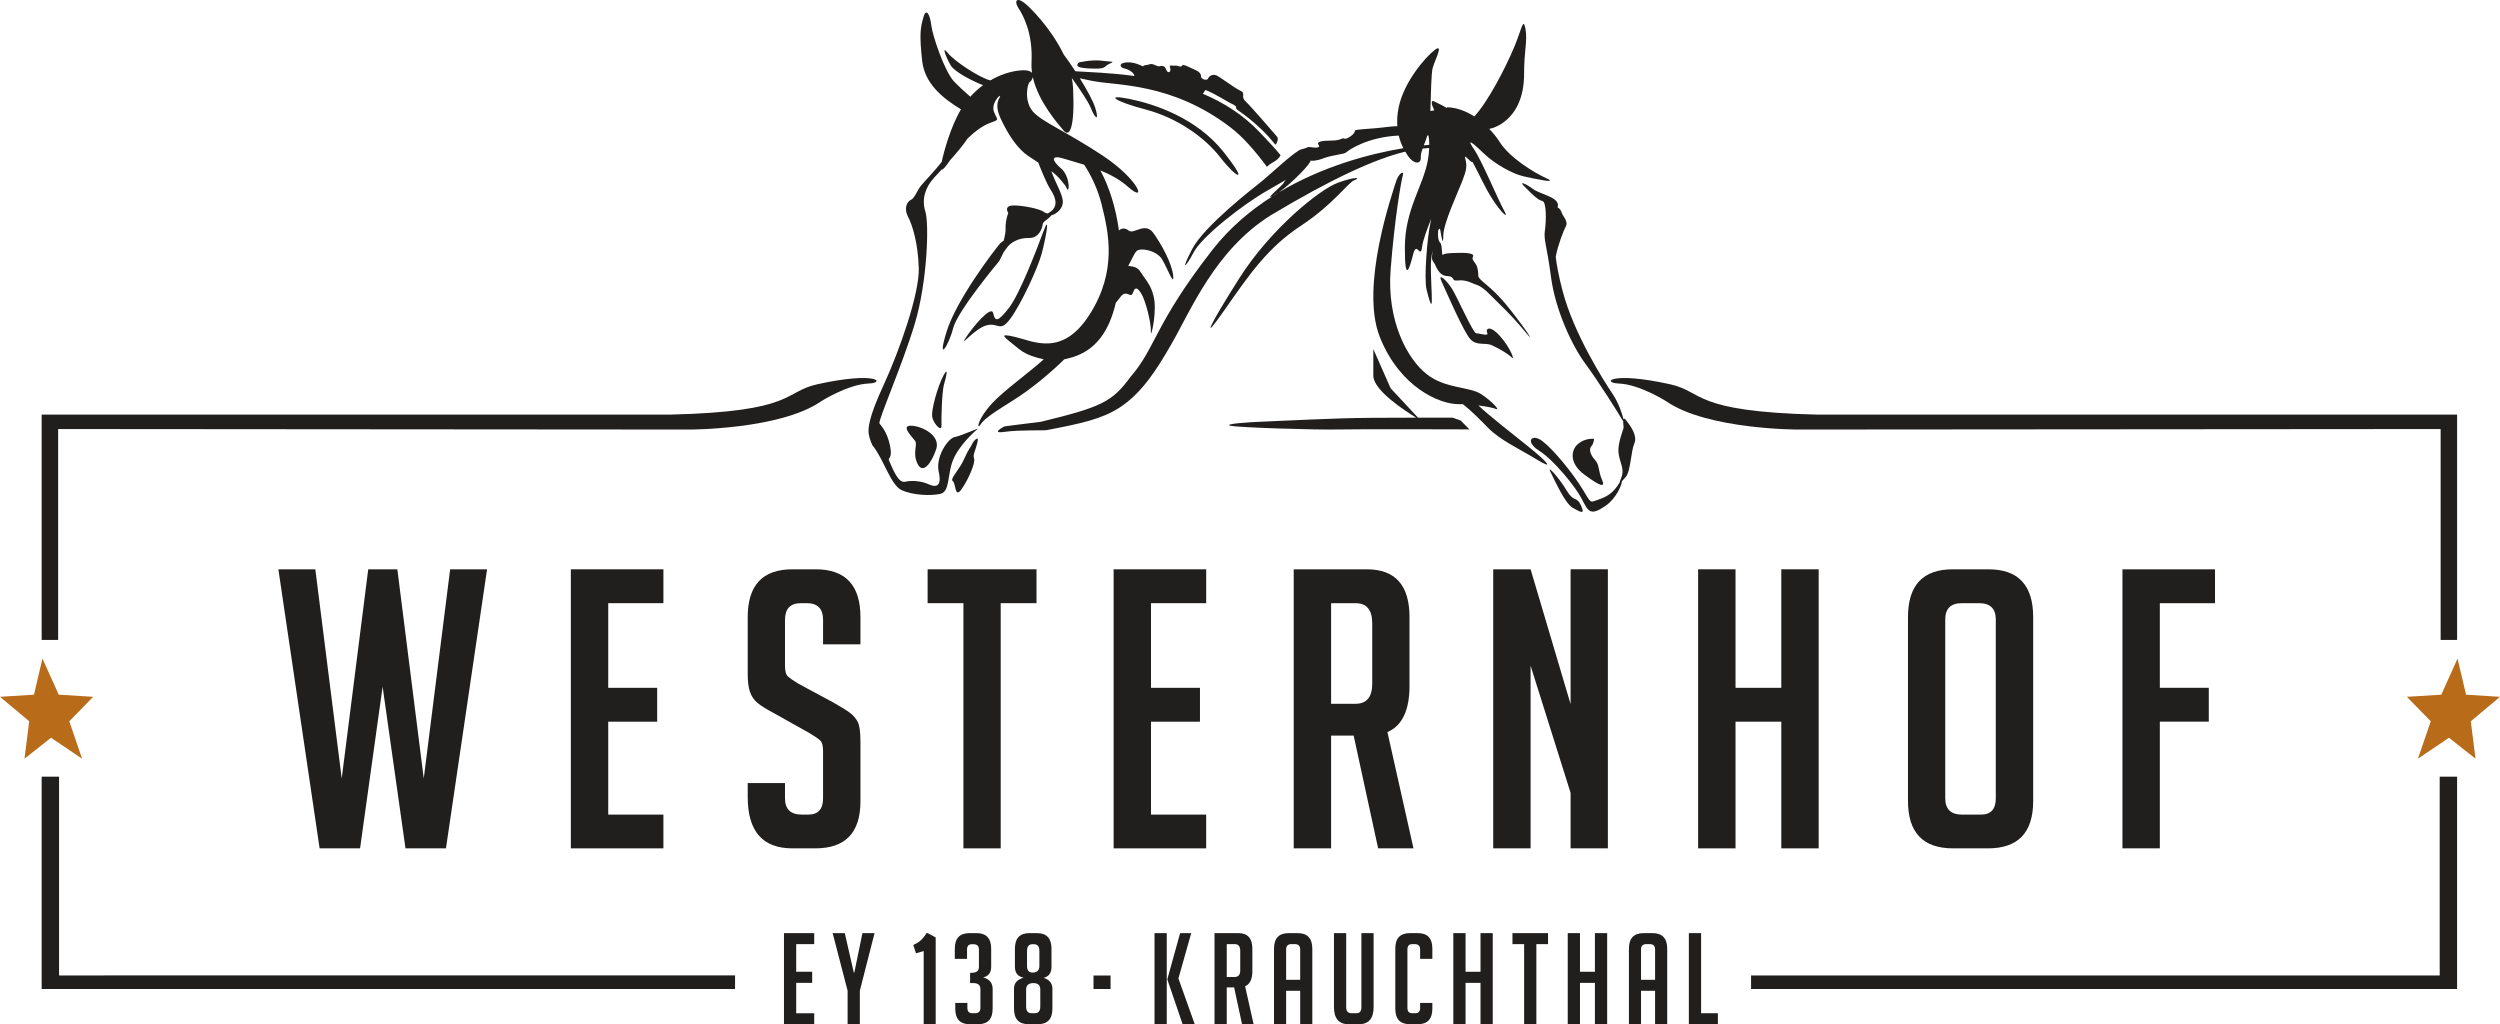 <?xml version="1.0" encoding="UTF-8" standalone="no"?>
<svg
   width="344.773pt"
   height="141.249pt"
   viewBox="0 0 344.773 141.249"
   version="1.2"
   id="svg204"
   sodipodi:docname="logo.svg"
   inkscape:version="1.2-alpha1 (b6a15bbbed, 2022-02-23)"
   xmlns:inkscape="http://www.inkscape.org/namespaces/inkscape"
   xmlns:sodipodi="http://sodipodi.sourceforge.net/DTD/sodipodi-0.dtd"
   xmlns:xlink="http://www.w3.org/1999/xlink"
   xmlns="http://www.w3.org/2000/svg"
   xmlns:svg="http://www.w3.org/2000/svg">
  <sodipodi:namedview
     id="namedview206"
     pagecolor="#ffffff"
     bordercolor="#999999"
     borderopacity="1"
     inkscape:pageshadow="0"
     inkscape:pageopacity="0"
     inkscape:pagecheckerboard="0"
     inkscape:deskcolor="#d1d1d1"
     inkscape:document-units="pt"
     showgrid="false"
     inkscape:zoom="3.2459896"
     inkscape:cx="190.69686"
     inkscape:cy="96.118609"
     inkscape:window-width="3840"
     inkscape:window-height="2054"
     inkscape:window-x="-11"
     inkscape:window-y="-11"
     inkscape:window-maximized="1"
     inkscape:current-layer="svg204" />
  <defs
     id="defs79">
    <g
       id="g77">
      <symbol
         overflow="visible"
         id="glyph0-0">
        <path
           style="stroke:none"
           d="m 2.031,0 h 18.5 v -34.516 h -18.5 z m 3.328,-3.109 v -28.344 H 17.156 v 28.344 z m 0,0"
           id="path2" />
      </symbol>
      <symbol
         overflow="visible"
         id="glyph0-1">
        <path
           style="stroke:none"
           d="M 29.312,-38.484 23.641,0 H 18.062 L 14.906,-22.297 11.797,0 H 6.219 L 0.531,-38.484 H 5.625 l 3.641,28.844 3.656,-28.844 H 16.938 l 3.641,28.844 3.641,-28.844 z m 0,0"
           id="path5" />
      </symbol>
      <symbol
         overflow="visible"
         id="glyph0-2">
        <path
           style="stroke:none"
           d="M 2.406,0 V -38.484 H 15.172 V -33.812 H 7.562 v 11.672 h 6.75 v 4.672 h -6.75 v 12.812 h 7.609 V 0 Z m 0,0"
           id="path8" />
      </symbol>
      <symbol
         overflow="visible"
         id="glyph0-3">
        <path
           style="stroke:none"
           d="m 12.266,-28.141 v -3.375 c 0,-1.531 -0.75,-2.297 -2.25,-2.297 H 9.219 c -1.469,0 -2.203,0.766 -2.203,2.297 v 6.375 c 0,0.719 0.141,1.203 0.422,1.453 0.289,0.25 0.758,0.574 1.406,0.969 l 4.875,2.625 c 1.07,0.605 1.832,1.078 2.281,1.422 0.445,0.336 0.797,0.746 1.047,1.234 0.25,0.48 0.375,1.398 0.375,2.75 v 8.203 C 17.422,-2.16 15.348,0 11.203,0 H 8.031 C 3.926,0 1.875,-2.359 1.875,-7.078 V -9 h 5.141 v 2.094 c 0,1.5 0.77,2.25 2.312,2.25 h 0.906 c 1.352,0 2.031,-0.75 2.031,-2.25 v -6.547 c 0,-0.719 -0.141,-1.203 -0.422,-1.453 -0.281,-0.25 -0.746,-0.566 -1.391,-0.953 l -4.875,-2.734 c -1.074,-0.57 -1.855,-1.055 -2.344,-1.453 -0.48,-0.395 -0.828,-0.906 -1.047,-1.531 -0.211,-0.625 -0.312,-1.438 -0.312,-2.438 v -7.875 c 0,-4.395 2.051,-6.594 6.156,-6.594 H 11.25 c 4.113,0 6.172,2.199 6.172,6.594 v 3.75 z m 0,0"
           id="path11" />
      </symbol>
      <symbol
         overflow="visible"
         id="glyph0-4">
        <path
           style="stroke:none"
           d="M 10.609,-33.812 V 0 H 5.469 v -33.812 h -4.938 v -4.672 h 15.016 v 4.672 z m 0,0"
           id="path14" />
      </symbol>
      <symbol
         overflow="visible"
         id="glyph0-5">
        <path
           style="stroke:none"
           d="m 2.406,-38.484 h 10.078 c 3.926,0 5.891,2.199 5.891,6.594 v 9.484 c 0,3.367 -1.016,5.492 -3.047,6.375 L 18.922,0 h -4.875 l -3.375,-15.547 H 7.562 V 0 H 2.406 Z M 7.562,-19.938 h 3.375 c 1.531,0 2.297,-0.926 2.297,-2.781 v -8.312 c 0,-1.852 -0.766,-2.781 -2.297,-2.781 h -3.375 z m 0,0"
           id="path17" />
      </symbol>
      <symbol
         overflow="visible"
         id="glyph0-6">
        <path
           style="stroke:none"
           d="m 13.078,-19.891 v -18.594 H 18.219 V 0 H 13.078 V -7.656 L 7.562,-25.188 V 0 H 2.406 V -38.484 H 7.562 Z m 0,0"
           id="path20" />
      </symbol>
      <symbol
         overflow="visible"
         id="glyph0-7">
        <path
           style="stroke:none"
           d="M 13.875,0 V -17.469 H 7.562 V 0 H 2.406 V -38.484 H 7.562 v 16.344 h 6.312 v -16.344 h 5.156 V 0 Z m 0,0"
           id="path23" />
      </symbol>
      <symbol
         overflow="visible"
         id="glyph0-8">
        <path
           style="stroke:none"
           d="M 8.359,0 C 4.211,0 2.141,-2.176 2.141,-6.531 v -25.359 c 0,-4.395 2.055,-6.594 6.172,-6.594 h 4.922 c 4.113,0 6.172,2.199 6.172,6.594 V -6.531 C 19.406,-2.176 17.332,0 13.188,0 Z M 9.594,-4.656 h 2.625 c 1.352,0 2.031,-0.75 2.031,-2.25 V -31.562 c 0,-1.5 -0.766,-2.25 -2.297,-2.25 h -2.406 c -1.512,0 -2.266,0.75 -2.266,2.25 v 24.656 c 0,1.5 0.77,2.25 2.312,2.25 z m 0,0"
           id="path26" />
      </symbol>
      <symbol
         overflow="visible"
         id="glyph0-9">
        <path
           style="stroke:none"
           d="m 14.312,-22.141 v 4.672 h -6.75 V 0 H 2.406 V -38.484 H 15.172 V -33.812 H 7.562 v 11.672 z m 0,0"
           id="path29" />
      </symbol>
      <symbol
         overflow="visible"
         id="glyph1-0">
        <path
           style="stroke:none"
           d="m 0.672,0 h 6.031 V -11.266 H 0.672 Z M 1.75,-1.016 v -9.25 h 3.844 v 9.25 z m 0,0"
           id="path32" />
      </symbol>
      <symbol
         overflow="visible"
         id="glyph1-1">
        <path
           style="stroke:none"
           d="m 0.781,0 v -12.562 h 4.172 v 1.516 H 2.469 v 3.812 h 2.203 v 1.531 H 2.469 v 4.188 H 4.953 V 0 Z m 0,0"
           id="path35" />
      </symbol>
      <symbol
         overflow="visible"
         id="glyph1-2">
        <path
           style="stroke:none"
           d="m 3.922,0 h -1.688 v -4.625 l -2.062,-7.938 H 1.844 l 1.25,5.453 h 0.062 l 1.125,-5.453 h 1.672 l -2.031,7.938 z m 0,0"
           id="path38" />
      </symbol>
      <symbol
         overflow="visible"
         id="glyph1-3">
        <path
           style="stroke:none"
           d=""
           id="path41" />
      </symbol>
      <symbol
         overflow="visible"
         id="glyph1-4">
        <path
           style="stroke:none"
           d="m 0.641,-9.781 -0.375,-1.156 c 0.426,-0.164 0.789,-0.395 1.094,-0.688 0.301,-0.289 0.539,-0.602 0.719,-0.938 H 2.25 l 1.109,0.594 V 0 h -1.656 v -10.094 z m 0,0"
           id="path44" />
      </symbol>
      <symbol
         overflow="visible"
         id="glyph1-5">
        <path
           style="stroke:none"
           d="m 4.516,-6.453 c 0.875,0.23 1.312,0.762 1.312,1.594 v 2.719 C 5.828,-0.711 5.156,0 3.812,0 H 2.672 c -1.336,0 -2,-0.711 -2,-2.141 V -2.938 H 2.344 V -2.25 c 0,0.492 0.223,0.734 0.672,0.734 h 0.375 c 0.5,0 0.75,-0.242 0.75,-0.734 v -2.594 c 0,-0.551 -0.324,-0.828 -0.969,-0.828 H 2.719 V -7.094 h 0.234 c 0.656,0 0.984,-0.27 0.984,-0.812 v -2.391 c 0,-0.488 -0.25,-0.734 -0.75,-0.734 H 2.953 c -0.438,0 -0.656,0.246 -0.656,0.734 v 1.281 h -1.688 v -1.391 c 0,-1.438 0.672,-2.156 2.016,-2.156 h 0.984 c 1.344,0 2.016,0.719 2.016,2.156 v 2.5 c 0,0.793 -0.371,1.277 -1.109,1.453 z m 0,0"
           id="path47" />
      </symbol>
      <symbol
         overflow="visible"
         id="glyph1-6">
        <path
           style="stroke:none"
           d="M 2.031,-6.406 C 1.227,-6.582 0.828,-7.086 0.828,-7.922 v -2.484 c 0,-1.438 0.664,-2.156 2,-2.156 H 3.875 c 1.332,0 2,0.719 2,2.156 v 2.5 c 0,0.836 -0.367,1.34 -1.094,1.516 C 5.594,-6.148 6,-5.645 6,-4.875 v 2.734 C 6,-0.711 5.328,0 3.984,0 H 2.719 C 1.375,0 0.703,-0.711 0.703,-2.141 V -4.906 c 0,-0.77 0.441,-1.27 1.328,-1.5 z M 3.125,-1.516 h 0.438 c 0.508,0 0.766,-0.305 0.766,-0.922 v -2.344 c 0,-0.594 -0.324,-0.891 -0.969,-0.891 C 2.703,-5.66 2.375,-5.367 2.375,-4.797 V -2.438 c 0,0.617 0.25,0.922 0.75,0.922 z M 2.5,-10.109 v 2.078 c 0,0.605 0.25,0.906 0.75,0.906 h 0.203 c 0.5,-0.082 0.75,-0.379 0.75,-0.891 v -2.094 c 0,-0.613 -0.25,-0.922 -0.75,-0.922 H 3.25 c -0.5,0 -0.75,0.309 -0.75,0.922 z m 0,0"
           id="path50" />
      </symbol>
      <symbol
         overflow="visible"
         id="glyph1-7">
        <path
           style="stroke:none"
           d="m 2.469,0 h -1.688 v -12.562 h 1.688 z M 6.328,0 H 4.656 L 2.562,-6.141 V -6.25 l 1.75,-6.312 h 1.531 l -1.766,6.25 z m 0,0"
           id="path53" />
      </symbol>
      <symbol
         overflow="visible"
         id="glyph1-8">
        <path
           style="stroke:none"
           d="M 0.781,-12.562 H 4.078 C 5.359,-12.562 6,-11.844 6,-10.406 v 3.094 c 0,1.094 -0.336,1.789 -1,2.078 L 6.172,0 H 4.578 L 3.484,-5.078 H 2.469 V 0 h -1.688 z m 1.688,6.047 H 3.562 c 0.508,0 0.766,-0.301 0.766,-0.906 V -10.125 c 0,-0.613 -0.258,-0.922 -0.766,-0.922 H 2.469 Z m 0,0"
           id="path56" />
      </symbol>
      <symbol
         overflow="visible"
         id="glyph1-9">
        <path
           style="stroke:none"
           d="M 2.375,0 H 0.703 v -10.406 c 0,-1.438 0.672,-2.156 2.016,-2.156 h 1.25 c 1.344,0 2.016,0.719 2.016,2.156 V 0 H 4.312 V -4.609 H 2.375 Z m 1.938,-6.125 v -4.188 c 0,-0.488 -0.25,-0.734 -0.75,-0.734 H 3.109 c -0.492,0 -0.734,0.246 -0.734,0.734 v 4.188 z m 0,0"
           id="path59" />
      </symbol>
      <symbol
         overflow="visible"
         id="glyph1-10">
        <path
           style="stroke:none"
           d="M 6.25,-12.562 V -2.375 C 6.25,-0.789 5.57,0 4.219,0 H 2.797 C 1.453,0 0.781,-0.797 0.781,-2.391 V -12.562 h 1.688 v 10.219 c 0,0.555 0.242,0.828 0.734,0.828 h 0.688 c 0.445,0 0.672,-0.273 0.672,-0.828 V -12.562 Z m 0,0"
           id="path62" />
      </symbol>
      <symbol
         overflow="visible"
         id="glyph1-11">
        <path
           style="stroke:none"
           d="m 5.812,-2.938 v 0.797 C 5.812,-0.711 5.141,0 3.797,0 H 2.719 C 1.375,0 0.703,-0.711 0.703,-2.141 V -10.438 c 0,-1.414 0.672,-2.125 2.016,-2.125 h 1.078 c 1.344,0 2.016,0.711 2.016,2.125 v 1.422 H 4.125 V -10.312 c 0,-0.488 -0.25,-0.734 -0.75,-0.734 H 3.047 c -0.449,0 -0.672,0.246 -0.672,0.734 V -2.25 c 0,0.492 0.223,0.734 0.672,0.734 H 3.469 c 0.438,0 0.656,-0.242 0.656,-0.734 v -0.688 z m 0,0"
           id="path65" />
      </symbol>
      <symbol
         overflow="visible"
         id="glyph1-12">
        <path
           style="stroke:none"
           d="M 4.531,0 V -5.703 H 2.469 V 0 h -1.688 v -12.562 h 1.688 v 5.328 h 2.062 V -12.562 h 1.688 V 0 Z m 0,0"
           id="path68" />
      </symbol>
      <symbol
         overflow="visible"
         id="glyph1-13">
        <path
           style="stroke:none"
           d="M 3.469,-11.047 V 0 H 1.781 V -11.047 H 0.172 V -12.562 h 4.906 v 1.516 z m 0,0"
           id="path71" />
      </symbol>
      <symbol
         overflow="visible"
         id="glyph1-14">
        <path
           style="stroke:none"
           d="m 4.781,0 h -4 v -12.562 h 1.688 v 11.047 h 2.312 z m 0,0"
           id="path74" />
      </symbol>
    </g>
  </defs>
  <g
     id="surface16877"
     transform="translate(-2.125,-5.67)">
    <path
       style="fill:#211e1e;fill-opacity:1;fill-rule:nonzero;stroke:none"
       d="m 151.219,14.223 c 2.16,-0.441 3.219,-0.098 4.023,-0.059 0.809,0.039 -0.168,0.215 -0.555,0.574 -0.387,0.359 -0.711,0.418 -1.77,0.395 -1.062,-0.031 -2.301,-0.094 -2.215,-0.516 0.086,-0.422 0.516,-0.395 0.516,-0.395 m 6.68,5.094 c 3.492,0.711 9.242,2.633 12.934,7.27 3.695,4.637 1.773,3.621 -0.41,0.797 -2.184,-2.828 -6.027,-5.488 -10.312,-6.613 -4.281,-1.121 -5.699,-2.16 -2.211,-1.453 m -21.715,47.598 c 0.133,-0.348 1.039,-1.418 0.723,-0.168 -0.316,1.254 -0.645,1.625 -0.441,2.168 0.203,0.543 -0.766,2.852 -1.734,4.223 -0.969,1.367 -0.77,-0.848 -1.215,-1.125 -0.441,-0.277 0.957,-1.625 1.555,-3.008 0.594,-1.383 0.98,-1.742 1.113,-2.09 m -3.879,-8.207 c -0.277,0.953 -0.379,4.711 -0.34,5.645 0.043,0.93 -0.984,-0.117 -1.254,-1.062 -0.27,-0.949 0.801,-4.512 1.539,-5.863 0.734,-1.352 0.336,0.328 0.055,1.281 m 13.492,-18.102 c -0.535,2.023 -2.879,7.062 -4.34,9.02 -1.465,1.957 -1.605,0.488 -3.254,0.902 -1.652,0.418 -3.855,3.23 -2.934,1.785 0.918,-1.441 3.566,-4.637 3.824,-3.457 0.262,1.184 0.625,1.254 2.148,-0.691 1.523,-1.945 3.848,-8.078 4.805,-10.641 0.961,-2.562 0.285,1.062 -0.25,3.082 m -18.059,23.773 c 1.398,0.004 4.168,1.281 3.492,3.262 -0.68,1.98 -1.863,3.5 -2.582,1.961 -0.723,-1.539 0.078,-2.59 -0.34,-3.152 -0.418,-0.562 -1.973,-2.078 -0.57,-2.07 m 22.684,-48.883 c 1.828,0.133 4.766,0.191 8.133,0.652 0.047,-0.348 -0.664,-0.887 -1.336,-1.023 -0.668,-0.137 -0.906,-0.766 0.32,-0.855 1.227,-0.086 2.277,0.684 2.285,0.516 0.012,-0.168 0.457,-0.102 0.875,-0.258 0.418,-0.156 0.996,0.348 1.293,0.285 0.297,-0.059 0.738,-0.188 0.969,0.465 0.23,0.652 0.742,0.273 0.535,-0.254 -0.207,-0.527 0.289,-0.23 0.645,-0.305 0.352,-0.074 0.852,0.32 0.988,0.008 0.137,-0.312 1.164,0.309 1.746,0.547 0.582,0.242 0.906,0.547 0.875,0.93 -0.027,0.383 0.836,0.652 0.98,0.297 0.145,-0.359 0.609,-0.625 1.102,-0.453 0.492,0.172 2.543,1.773 3.359,2.133 0.816,0.363 -0.035,0.77 0.719,1.473 0.75,0.703 4.016,4.496 4.309,4.84 0.293,0.344 0.019,0.73 -0.094,1.047 -0.113,0.312 -0.43,-0.5 -1.969,-1.969 -1.539,-1.469 -2.391,-2.035 -2.895,-2.402 -0.504,-0.371 -0.699,-0.457 -0.664,-0.645 0.039,-0.188 -0.191,-0.355 -0.59,-0.531 -0.399,-0.18 -1.297,-0.773 -2.699,-1.492 -1.398,-0.723 -0.801,-0.305 -1.316,0.094 2.836,1.191 5.562,2.887 7.852,5.305 0.871,0.918 2.023,2.109 2.891,3.18 -0.5,0.898 -1.172,0.871 -1.887,1.598 -1.699,-2.293 -3.367,-4.172 -4.996,-5.418 -8.16,-6.25 -15.727,-5.746 -19.113,-6.438 -0.66,-0.133 -1.219,-0.25 -1.695,-0.352 0.984,1.582 1.832,3.141 2.117,4.047 0.586,1.852 0.031,1.652 -0.605,0.035 -0.332,-0.844 -1.543,-2.625 -2.621,-4.129 0.094,0.477 0.156,0.957 0.18,1.438 0.258,5.504 -0.504,6.789 -1.309,5.812 -0.676,-0.82 -3.488,-3.93 -4.246,-7.363 -0.066,0.305 -0.273,0.586 -0.406,0.652 -0.348,0.18 -0.852,2.645 0.422,4.094 1.27,1.449 4.637,2.762 9.664,6.102 5.02,3.344 6.105,6.633 3.453,4.277 -1.121,-0.996 -2.473,-1.715 -3.82,-2.262 1.227,2.273 2.141,5.16 2.562,8.285 0.395,-0.395 0.934,-0.332 1.344,0.012 0.699,0.578 2.258,-1.234 3.387,0.309 1.125,1.547 2.586,4.227 2.75,5.891 0.16,1.66 -0.793,-1.039 -1.547,-2.262 -0.754,-1.219 -2.934,-1.598 -3.465,-1.141 -0.371,0.316 -0.773,1.383 -1.184,2.07 0.566,0.105 1.227,0.062 1.715,0.855 0.707,1.148 1.715,2.043 1.914,4.152 0.195,2.105 -0.559,5.211 -0.508,4.031 0.051,-1.18 -0.746,-4.352 -1.367,-5.293 -0.625,-0.941 -0.852,-0.734 -1.133,0.023 -0.281,0.758 -0.887,-0.559 -1.664,0.477 -0.184,0.246 -0.422,0.555 -0.68,0.867 -0.918,3.938 -2.758,6.492 -5.973,7.492 -0.285,0.086 -0.863,0.215 -1.121,0.285 -2.016,1.977 -4.695,4.195 -7.254,5.781 -3.73,2.309 -3.938,2.707 -4.371,3.309 -0.438,0.602 -0.395,-0.785 1.684,-3.043 1.574,-1.711 5.211,-4.324 7.102,-6.043 -0.988,-0.242 -2.359,-0.57 -3.391,-1.41 -2.152,-1.754 -3.023,-2.25 -0.57,-1.688 C 144.559,52.695 148.633,55 152.422,49 c 3.789,-5.996 2.598,-11.219 1.637,-15.109 -0.531,-2.141 -1.477,-4.082 -2.422,-5.508 -1.012,-0.312 -1.93,-0.559 -2.629,-0.785 -2.059,-0.668 -1.914,0.176 -0.414,1.422 1.215,1.238 1.035,3.816 0.527,2.363 -0.156,-0.234 -1.117,-1.504 -2.012,-2.109 0.559,1.574 1.547,3.168 1.59,4.152 0.047,1.012 -0.848,1.707 -1.449,1.898 l -0.145,0.043 c -0.019,0.027 -0.043,0.062 -0.074,0.102 -0.414,0.48 -1.102,0.781 -1.117,1.152 -0.012,0.375 -0.441,1.91 -1.875,1.871 -1.438,-0.039 -2.59,0.613 -3.121,1.438 -0.125,0.191 -0.25,0.363 -0.363,0.5 l -0.629,1.246 c 0,0 -5.75,6.852 -6.355,9.266 -0.609,2.418 -2.27,4.906 -0.906,0.48 1.363,-4.426 6.508,-11.141 7.422,-12.227 l 0.453,-0.332 c 0.16,-0.59 0.289,-1.215 0.266,-1.723 -0.047,-1.004 0.367,-2.113 0.367,-2.113 -0.195,-0.289 -0.492,-1.039 0.824,-1.023 1.316,0.016 3.539,0.469 4.082,0.891 0.168,0.133 0.359,0.191 0.535,0.223 0.074,-0.051 0.164,-0.113 0.273,-0.18 1.148,-0.707 0.945,-1.875 0.133,-3.105 -0.57,-0.863 -1.309,-2.707 -1.699,-3.738 -0.516,-0.336 -0.992,-0.648 -1.367,-0.898 -1.492,-0.992 -2.785,-2.945 -3.789,-5.094 -1.008,-2.148 -0.188,-2.797 -0.113,-3.156 0.074,-0.359 -1.328,0.984 -0.824,2.215 0.5,1.23 0.816,0.918 -0.754,1.539 -0.875,0.348 -1.91,1.09 -2.906,2.066 -0.586,0.891 -1.52,2 -2.43,3.02 -0.691,1.016 -1.02,1.332 -1.156,1.273 l -1.047,1.129 c -1.207,1.32 -1.73,2.969 -1.195,4.645 0.539,1.676 0.281,9.711 -1.461,15.496 -1.742,5.785 -5.102,13.375 -4.863,13.738 0.242,0.359 1.031,1.086 1.449,3.051 0.414,1.965 -0.391,1.613 -0.117,2.105 0.277,0.496 1.121,3.113 2.172,2.887 1.047,-0.227 2.336,-0.09 3.309,0.359 0.977,0.449 1.82,0.309 1.355,-1.73 -0.461,-2.035 1.258,-4.633 2.234,-4.809 0.973,-0.176 3.543,-1.41 3.098,-1.059 -0.449,0.344 -2.598,2.289 -3.387,4.32 -0.789,2.035 -0.375,4.312 -1.75,4.598 -1.375,0.281 -3.734,0.18 -5.285,-0.512 -1.551,-0.691 -2.504,-4.332 -4.062,-6.215 0,0 -0.395,-0.836 -0.5,-1.547 C 121.824,64.805 121.875,63.312 124,58.73 c 2.121,-4.582 4.93,-12.531 4.832,-16.059 -0.094,-3.531 -0.906,-6.016 -1.492,-7.137 -0.586,-1.121 -0.148,-2.035 0.406,-2.301 0.555,-0.262 0.82,-1.273 1.402,-1.969 0.484,-0.582 1.949,-2.102 2.848,-3.266 0.266,-1.309 1.207,-4.812 2.656,-7.25 -2.609,-1.582 -5.012,-3.594 -5.352,-6.688 -0.391,-3.582 -0.27,-4.516 0.199,-6.098 0.371,-1.254 0.895,-0.23 1.055,1.176 0.16,1.406 1.836,6.441 3.195,7.828 0.688,0.707 1.449,1.406 2.195,2.043 0.539,-0.602 1.129,-1.133 1.754,-1.594 -1.605,-0.613 -3.949,-1.867 -4.445,-2.703 -0.656,-1.098 -1.34,-2.898 -0.434,-1.754 0.879,1.113 4.293,3.387 5.879,3.805 1.273,-0.75 2.637,-1.215 3.953,-1.363 1.066,-0.125 1.586,0.055 1.801,0.328 -0.07,-0.469 -0.098,-0.945 -0.074,-1.418 0.219,-4.156 -1.219,-6.641 -1.793,-7.512 -0.574,-0.867 -0.367,-1.578 0.727,-0.789 0.773,0.555 3.742,3.516 5.496,7.156 0.508,0.68 1.066,1.488 1.613,2.328"
       id="path81" />
    <path
       style="fill:#211e1e;fill-opacity:1;fill-rule:nonzero;stroke:none"
       d="M 10.27,112.781 H 7.871 v 29.281 h 95.625 v -1.871 H 10.27 Z m 0,0"
       id="path83" />
    <path
       style="fill:#211e1e;fill-opacity:1;fill-rule:nonzero;stroke:none"
       d="m 338.582,140.191 h -94.969 v 1.875 h 97.367 v -29.285 h -2.398 z m 0,0"
       id="path85" />
    <g
       style="fill:#211e1e;fill-opacity:1"
       id="g89">
      <use
         xlink:href="#glyph0-1"
         x="39.985"
         y="122.666"
         id="use87" />
    </g>
    <g
       style="fill:#211e1e;fill-opacity:1"
       id="g93">
      <use
         xlink:href="#glyph0-2"
         x="78.444"
         y="122.666"
         id="use91" />
    </g>
    <g
       style="fill:#211e1e;fill-opacity:1"
       id="g97">
      <use
         xlink:href="#glyph0-3"
         x="103.367"
         y="122.666"
         id="use95" />
    </g>
    <g
       style="fill:#211e1e;fill-opacity:1"
       id="g101">
      <use
         xlink:href="#glyph0-4"
         x="129.522"
         y="122.666"
         id="use99" />
    </g>
    <g
       style="fill:#211e1e;fill-opacity:1"
       id="g105">
      <use
         xlink:href="#glyph0-2"
         x="153.298"
         y="122.666"
         id="use103" />
    </g>
    <g
       style="fill:#211e1e;fill-opacity:1"
       id="g109">
      <use
         xlink:href="#glyph0-5"
         x="178.135"
         y="122.666"
         id="use107" />
    </g>
    <g
       style="fill:#211e1e;fill-opacity:1"
       id="g113">
      <use
         xlink:href="#glyph0-6"
         x="205.646"
         y="122.666"
         id="use111" />
    </g>
    <g
       style="fill:#211e1e;fill-opacity:1"
       id="g121">
      <use
         xlink:href="#glyph0-7"
         x="233.908"
         y="122.666"
         id="use115" />
      <use
         xlink:href="#glyph0-8"
         x="263.112"
         y="122.666"
         id="use117" />
      <use
         xlink:href="#glyph0-9"
         x="292.424"
         y="122.666"
         id="use119" />
    </g>
    <path
       style="fill:#b86b19;fill-opacity:1;fill-rule:nonzero;stroke:none"
       d="m 6.152,105.141 -0.648,5.16 3.656,-2.891 4.285,2.891 -1.766,-5.16 3.293,-3.375 -4.746,-0.293 L 7.98,96.492 6.809,101.473 2.125,101.766 Z m 0,0"
       id="path123" />
    <path
       style="fill:#b86b19;fill-opacity:1;fill-rule:nonzero;stroke:none"
       d="m 342.871,105.141 0.652,5.16 -3.66,-2.891 -4.281,2.891 1.766,-5.16 -3.297,-3.375 4.75,-0.293 2.242,-4.98 1.172,4.98 4.684,0.293 z m 0,0"
       id="path125" />
    <g
       style="fill:#211e1e;fill-opacity:1"
       id="g129">
      <use
         xlink:href="#glyph1-1"
         x="109.46"
         y="146.919"
         id="use127" />
    </g>
    <g
       style="fill:#211e1e;fill-opacity:1"
       id="g133">
      <use
         xlink:href="#glyph1-2"
         x="116.783"
         y="146.919"
         id="use131" />
    </g>
    <g
       style="fill:#211e1e;fill-opacity:1"
       id="g139">
      <use
         xlink:href="#glyph1-3"
         x="124.482"
         y="146.919"
         id="use135" />
      <use
         xlink:href="#glyph1-4"
         x="127.807"
         y="146.919"
         id="use137" />
    </g>
    <g
       style="fill:#211e1e;fill-opacity:1"
       id="g143">
      <use
         xlink:href="#glyph1-5"
         x="133.192"
         y="146.919"
         id="use141" />
    </g>
    <g
       style="fill:#211e1e;fill-opacity:1"
       id="g147">
      <use
         xlink:href="#glyph1-6"
         x="141.262"
         y="146.919"
         id="use145" />
    </g>
    <g
       style="fill:#211e1e;fill-opacity:1"
       id="g151">
      <use
         xlink:href="#glyph1-3"
         x="149.888"
         y="146.919"
         id="use149" />
    </g>
    <g
       style="fill:#211e1e;fill-opacity:1"
       id="g157">
      <use
         xlink:href="#glyph1-3"
         x="152.863"
         y="146.919"
         id="use153" />
      <use
         xlink:href="#glyph1-3"
         x="156.187"
         y="146.919"
         id="use155" />
    </g>
    <g
       style="fill:#211e1e;fill-opacity:1"
       id="g161">
      <use
         xlink:href="#glyph1-7"
         x="160.562"
         y="146.919"
         id="use159" />
    </g>
    <g
       style="fill:#211e1e;fill-opacity:1"
       id="g165">
      <use
         xlink:href="#glyph1-8"
         x="168.836"
         y="146.919"
         id="use163" />
    </g>
    <g
       style="fill:#211e1e;fill-opacity:1"
       id="g173">
      <use
         xlink:href="#glyph1-9"
         x="177.12"
         y="146.919"
         id="use167" />
      <use
         xlink:href="#glyph1-10"
         x="185.309"
         y="146.919"
         id="use169" />
      <use
         xlink:href="#glyph1-11"
         x="193.847"
         y="146.919"
         id="use171" />
    </g>
    <g
       style="fill:#211e1e;fill-opacity:1"
       id="g177">
      <use
         xlink:href="#glyph1-12"
         x="201.77"
         y="146.919"
         id="use175" />
    </g>
    <g
       style="fill:#211e1e;fill-opacity:1"
       id="g181">
      <use
         xlink:href="#glyph1-13"
         x="210.535"
         y="146.919"
         id="use179" />
    </g>
    <g
       style="fill:#211e1e;fill-opacity:1"
       id="g185">
      <use
         xlink:href="#glyph1-12"
         x="217.549"
         y="146.919"
         id="use183" />
    </g>
    <g
       style="fill:#211e1e;fill-opacity:1"
       id="g191">
      <use
         xlink:href="#glyph1-9"
         x="226.064"
         y="146.919"
         id="use187" />
      <use
         xlink:href="#glyph1-14"
         x="234.253"
         y="146.919"
         id="use189" />
    </g>
    <path
       style="fill:#211e1e;fill-opacity:1;fill-rule:nonzero;stroke:none"
       d="m 222.098,69.105 c -0.629,-0.676 -0.891,-1.469 -0.523,-1.871 0.363,-0.398 0.387,-1.055 0.387,-1.055 -0.652,-0.023 -1.59,0.098 -2.352,0.844 -0.762,0.742 -1.145,2.508 1.027,4.113 2.172,1.602 2.941,1.852 2.418,0.691 -0.52,-1.16 -0.328,-2.043 -0.957,-2.723 m 4.309,-5.449 c -0.238,-0.305 -0.352,-0.301 -0.402,-0.156 -0.086,-0.59 -0.66,-2.266 -1.473,-3.48 -1.18,-1.75 -5.379,-8.312 -6.93,-14.301 -0.523,-2.008 -0.801,-3.508 -0.93,-4.652 l 0.039,-0.172 c 0.301,-1.508 1.082,-3.535 1.336,-3.961 0.418,-0.715 -0.383,-1.445 -0.527,-1.871 -0.125,-0.359 -0.246,-0.617 -0.59,-0.789 l 0.016,-0.059 C 217.332,32.875 214.574,32.5 213.543,31.738 c -1.027,-0.762 -2.027,-1.18 -1.168,-0.332 0.859,0.848 1.805,1.863 2.43,1.973 0.629,0.105 0.562,2.781 0.375,4.09 -0.191,1.309 0.242,1.871 0.844,6.414 0.602,4.543 2.887,9.445 4.723,11.93 1.84,2.488 4.484,6.703 5.062,7.695 0.074,0.133 0.129,0.199 0.164,0.207 -0.012,0.32 0.062,0.785 0.062,0.91 0.004,0.242 -0.863,2.16 -0.699,3.527 0.164,1.367 0.879,2.133 0.371,3.418 -0.133,0.328 -0.199,0.531 -0.23,0.664 -0.816,1.344 -1.605,1.891 -2.883,2.324 -1.273,0.438 -0.961,0.633 -2.258,-1.488 -1.293,-2.121 -3.961,-5.398 -5.477,-6.551 -1.516,-1.156 -2.473,0.047 -0.473,1.309 2,1.266 5.012,4.938 5.906,6.691 0.891,1.758 1.18,2.324 3.246,0.914 1.473,-1.004 2.242,-2.883 2.27,-3.395 0.148,-0.16 0.332,-0.383 0.539,-0.613 0.66,-0.75 0.699,-3.531 1.164,-4.586 0.461,-1.055 -0.449,-2.328 -1.105,-3.184 M 215.391,30.258 c -1.766,-0.812 -5.035,-2.816 -6.418,-4.965 -0.387,-0.605 -0.883,-1.242 -1.465,-1.852 0.418,-0.078 0.867,-0.234 1.324,-0.488 2.387,-1.332 3.484,-3.922 3.48,-7.102 -0.008,-3.18 0.492,-4.559 0.188,-6.203 -0.305,-1.645 -0.492,-0.059 -1.492,2.371 -1.32,3.207 -3.836,7.902 -5.566,9.707 C 204.309,21 203.027,20.496 201.664,20.461 l 0.008,0.113 c -0.727,-0.449 -1.531,-0.789 -1.777,-0.926 -0.402,-0.223 -0.395,0.344 -0.105,0.91 0.062,0.125 0.098,0.238 0.125,0.348 -0.164,0.004 -0.344,0.031 -0.527,0.082 0.082,-2.242 0.105,-5.152 0.316,-5.938 0.281,-1.066 1.613,-3.512 0.262,-2.473 -1.348,1.039 -4.25,4.457 -4.953,7.902 -0.203,0.977 -0.238,1.832 -0.184,2.594 -0.426,0.012 -0.828,0.039 -1.191,0.086 -2.906,0.367 -4.832,0.305 -4.688,0.594 0.145,0.285 -1.09,1.211 -1.43,1.031 -0.34,-0.18 -0.32,0.258 -1.715,0.27 -1.395,0.012 -2.184,0.145 -1.832,0.617 0.355,0.469 -0.648,0.367 -1.117,0.289 -0.465,-0.074 -0.391,0.117 -1.246,0.301 -0.855,0.18 -4.195,3.387 -5.672,4.57 -0.836,0.672 -7.742,5.992 -9.398,9.18 -1.652,3.188 -0.945,2.621 0.219,0.43 1.168,-2.195 6.855,-6.637 10.223,-8.535 1.988,-1.121 2.465,-1.445 2.48,-1.434 0.012,0.008 -0.195,0.184 -0.27,0.363 -0.172,0.426 -2.844,2.539 -1.539,1.879 0.277,-0.176 0.559,-0.348 0.84,-0.516 1.887,-1.328 4.668,-4.246 4.328,-4.379 -0.148,-0.023 -0.156,-0.055 0,-0.004 0,0 -0.004,0.004 0,0.004 0.23,0.039 0.82,0.062 1.699,-0.277 1.438,-0.547 2.961,-0.566 3.281,-0.871 0.316,-0.305 2.887,-2.098 7.223,-2.305 0.16,0.676 0.391,1.258 0.641,1.742 -4.695,0.777 -11.191,2.512 -17.172,6.09 -0.215,0.148 -0.43,0.297 -0.617,0.398 -0.086,0.051 -0.156,0.082 -0.223,0.117 -3.035,1.922 -5.906,4.328 -8.281,7.363 -7.988,10.207 -7.879,13.621 -11.355,17.586 -2.504,3.434 -4.008,4.152 -12.34,6.176 -0.434,0.062 -4.688,0.57 -5.043,0.645 0,0 -2.023,1.039 0.031,0.746 2.059,-0.293 5.414,-0.168 5.797,-0.238 4.852,-0.926 7.625,-1.543 10.059,-3.109 3.164,-2.035 5.301,-5.555 7.07,-8.617 2.781,-4.793 6.066,-13.062 13.773,-17.898 8.465,-5.078 14.43,-7.793 18.562,-8.781 0.117,0.195 0.23,0.379 0.336,0.543 0.762,1.176 1.875,1.285 1.801,0.238 -0.023,-0.355 0.098,-0.762 0.258,-1.207 0.324,-0.027 0.613,-0.059 0.902,-0.082 -0.023,0.539 -0.078,1.125 -0.203,1.793 -0.684,3.555 -3.133,6.73 -3.152,11.875 -0.016,5.145 0.648,2.949 1.145,0.984 0.496,-1.965 1,0.848 1.242,-1.059 0.105,-0.82 0.598,-2.219 1.246,-3.82 -0.023,0.18 -0.066,0.406 -0.133,0.684 -0.355,1.539 -0.91,7.453 -0.5,9.102 1.398,5.609 0.246,-2.461 0.703,-4.781 l 0.125,-0.613 c -0.008,0.188 -0.031,0.379 -0.066,0.582 -0.109,0.629 0.09,0.883 0.293,1.137 0.199,0.254 0.566,1.742 1.762,1.777 1.191,0.031 0.488,0.75 1.523,0.613 1.039,-0.137 1.977,0.383 2.25,0.496 0.27,0.109 0.852,0.133 2.113,1.418 1.262,1.285 2.891,2.734 4.855,5.121 1.969,2.387 -0.691,-1.43 -2.715,-3.859 -2.023,-2.43 -3.676,-3.227 -3.707,-3.781 -0.035,-0.555 -0.039,-1.262 -0.457,-1.801 -0.414,-0.535 -0.402,-0.648 -0.262,-0.934 0.141,-0.289 -0.473,-0.508 -1.949,-0.469 -1.48,0.039 -2.004,0.055 -2.215,0.27 -0.211,0.219 -0.039,-1.336 -0.398,-1.688 -0.23,-0.227 -0.34,-0.832 -0.266,-1.656 0.145,-0.312 0.258,-0.363 0.309,-0.004 0.152,0.992 0.391,2.297 0.406,0.648 0.016,-1.648 2.027,-5.957 2.613,-7.465 0.586,-1.512 0.695,-2.137 0.402,-3.133 -0.238,-0.809 0.887,0.773 0.992,0.461 0.594,1.059 1.176,2.332 1.969,3.812 1.469,2.742 3.266,4.469 2.43,2.969 -0.836,-1.5 -3.113,-6.973 -4.207,-8.555 -1.09,-1.586 -0.148,-0.855 1.398,0.641 1.547,1.496 4,2.812 5.453,3.141 1.453,0.332 4.938,1.082 3.168,0.273 m -16.91,-4.535 c 0.164,-0.418 0.336,-0.875 0.488,-1.367 0.051,0 0.105,0 0.156,0.004 0.066,0.383 0.113,0.801 0.113,1.285 -0.238,0.023 -0.496,0.047 -0.758,0.078 m -25.418,18.281 c -4.227,6.656 -5.402,9.207 -2.066,4.422 3.5,-5.02 5.996,-8.633 10.516,-11.605 4.52,-2.973 6.551,-6.02 7.402,-6.301 0.848,-0.281 0.371,-0.602 -2.242,0.34 -2.617,0.941 -9.387,6.484 -13.609,13.145 m 34.168,7.582 c 0.262,0.512 -1.094,0.047 -1.52,0.047 -0.43,0.004 -2.594,-4.945 -3.344,-6.137 -0.75,-1.191 -2.07,-2.379 -1.402,-0.93 0.664,1.445 3.035,6.938 3.953,7.902 0.918,0.961 1.965,0.367 2.988,0.836 1.023,0.465 2.258,1.199 2.715,1.68 0.461,0.48 -0.203,-1.387 -1.668,-3 -1.469,-1.613 -1.984,-0.91 -1.723,-0.398 m -12.625,-20.754 c -0.387,1.336 -4.977,14.305 -2.195,21.305 2.781,7 8.285,9.258 10.785,9.27 0.23,0 0.461,0.004 0.688,0.012 1.086,0.84 2.383,2.156 3.488,3.281 1.633,1.664 4.227,2.84 6.711,4.355 2.484,1.516 1.453,0.328 -1.207,-1.812 -2.164,-1.738 -5.297,-4.172 -6.867,-5.656 1.215,0.148 2.129,0.355 2.449,0.492 0.543,0.223 -0.402,-0.938 -2.031,-2.031 -1.629,-1.098 -4.941,-0.711 -7.57,-2.793 -2.633,-2.082 -5.496,-7.312 -4.953,-14.367 0.543,-7.051 1.469,-12.375 1.691,-13.059 0.223,-0.684 -0.598,-0.336 -0.988,1.004 m 21.367,39.969 c 0.633,1.246 1.992,4.336 3.078,4.922 1.082,0.59 1.711,0.984 1.105,-0.348 -0.605,-1.332 -0.969,-0.363 -1.977,-2.062 -1.008,-1.695 -2.844,-3.758 -2.207,-2.512"
       id="path193" />
    <path
       style="fill:#211e1e;fill-opacity:1;fill-rule:nonzero;stroke:none"
       d="m 114.855,58.66 c 8.246,-1.82 9.48,-0.191 7.043,-0.098 -2.867,0.113 -6.535,2.453 -6.535,2.453 -5.625,3.902 -18.148,3.895 -18.148,3.895 L 10.145,64.84 V 93.922 H 7.871 V 62.848 h 86.703 c 17.305,-0.414 15.563,-3.148 20.281,-4.188"
       id="path195" />
    <path
       style="fill:#211e1e;fill-opacity:1;fill-rule:nonzero;stroke:none"
       d="m 204.773,64.887 -1.207,-1.223 -1.117,-0.398 c -1.812,0 -3.379,0 -4.77,0.004 l -3.773,-4.055 -2.387,-5.406 v 3.676 c 0,2 4.328,4.82 5.906,5.785 -10.008,0.008 -10.223,0.066 -21.035,0.543 -2.102,0.07 -5.668,0.328 -4.559,0.574 1.117,0.25 11.941,0.586 14.793,0.512 2.859,-0.07 18.148,-0.012 18.148,-0.012"
       id="path197" />
    <path
       style="fill:#211e1e;fill-opacity:1;fill-rule:nonzero;stroke:none"
       d="m 232.43,58.66 c -8.25,-1.82 -9.484,-0.191 -7.047,-0.098 2.867,0.113 6.539,2.453 6.539,2.453 5.625,3.902 18.145,3.895 18.145,3.895 l 88.645,-0.07 v 29.082 h 2.27 V 62.848 h -88.273 c -17.305,-0.414 -15.562,-3.148 -20.277,-4.188"
       id="path199" />
    <path
       style="fill:#211e1e;fill-opacity:1;fill-rule:nonzero;stroke:none"
       d="m 152.93,142.062 h 2.352 v -1.859 h -2.352 z m 0,0"
       id="path201" />
  </g>
</svg>
